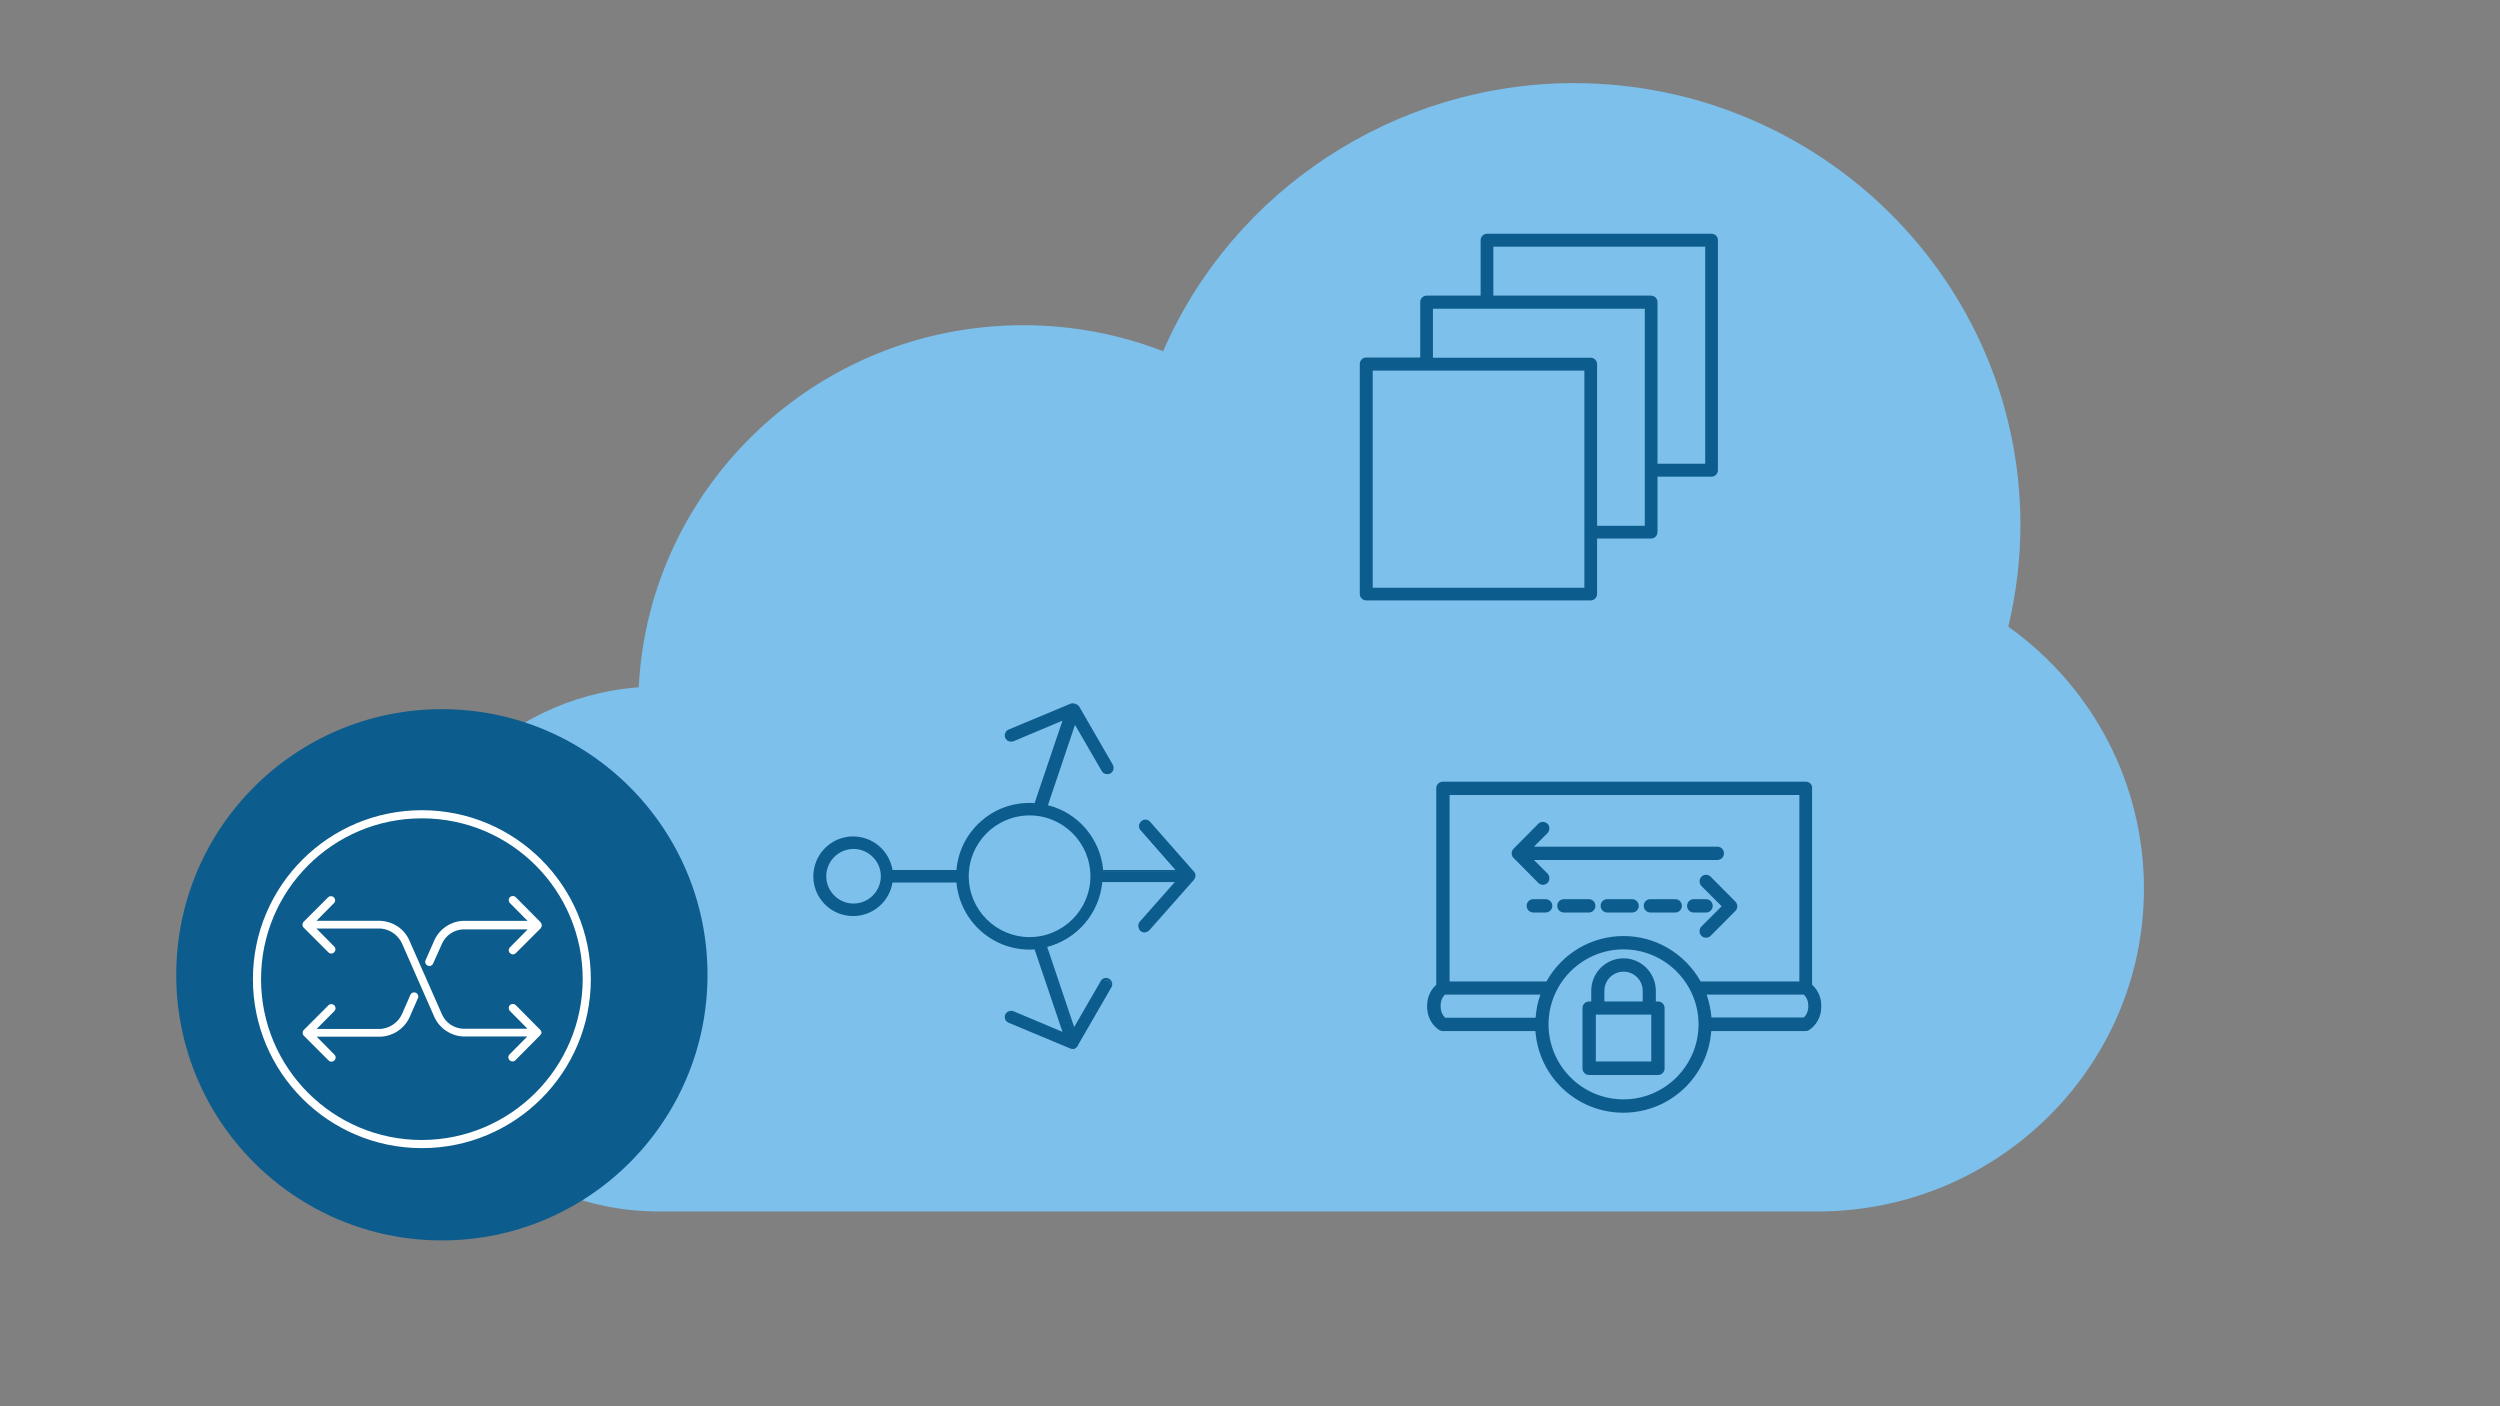 <?xml version="1.0" encoding="utf-8"?>
<!-- Generator: Adobe Illustrator 26.1.0, SVG Export Plug-In . SVG Version: 6.00 Build 0)  -->
<svg version="1.1" xmlns="http://www.w3.org/2000/svg" xmlns:xlink="http://www.w3.org/1999/xlink" x="0px" y="0px"
	 viewBox="0 0 1200 675" style="enable-background:new 0 0 1200 675;" xml:space="preserve">
<rect x="0" y="0" width="1200" height="675" fill="#808080" stroke="none"/>
<style type="text/css">
	.st0{fill:#1D9CD3;}
	.st1{fill:#0C5C8D;}
	.st2{fill:#7CC0EB;}
	.st3{fill:#FFFFFF;}
	.st4{fill-rule:evenodd;clip-rule:evenodd;fill:#7CC0EB;}
	.st5{fill:none;stroke:#0C5C8D;stroke-width:3;stroke-miterlimit:10;}
</style>
<g id="Layer_1">
	<g id="cloud_00000135670840546360295170000004780287849024240292_">
		<g id="Isolation_Mode_00000052789828491571291220000005251232979770639248_">
			<g>
				<path class="st2" d="M964,300.8c3.8-16,5.8-32.4,5.8-48.8c0-117-96.2-212.1-214.4-212.1c-85.6,0-163.6,51.3-197.1,128.7
					c-21.4-8.3-44-12.5-67.2-12.5c-98.8,0-179.7,77.2-184.5,173.8c-65.7,4.9-117.7,59.4-117.7,125.6c0,69.5,57.1,126,127.3,126
					h556.3c86.3,0,156.6-69.5,156.6-154.9C1029.1,376.5,1004.9,330,964,300.8z"/>
			</g>
		</g>
	</g>
	<g>
		<g>
			<circle class="st1" cx="212.1" cy="467.9" r="127.5"/>
		</g>
	</g>
	<g id="network-squares-stack_00000155139201615208239070000000211221616556673949_">
		<g>
			<path class="st1" d="M655.8,287.8c-1.4,0-2.6-1.2-2.6-2.6V174.8c0-1.4,1.2-2.6,2.6-2.6h26.4V145c0-1.4,1.2-2.6,2.6-2.6h26.4
				v-27.1c0-1.4,1.2-2.6,2.6-2.6h107.7c1.4,0,2.6,1.2,2.6,2.6v110.4c0,1.4-1.2,2.6-2.6,2.6h-26.4v27.1c0,1.4-1.2,2.6-2.6,2.6h-26.4
				v27.1c0,1.4-1.2,2.6-2.6,2.6H655.8z M761,282.6V177.4H658.4v105.2H761z M790,252.8V147.7H687.4v24.5h76.2c1.4,0,2.6,1.2,2.6,2.6
				v78.1H790z M819,223.1V117.9H716.4v24.5h76.2c1.4,0,2.6,1.2,2.6,2.6v78.1H819z"/>
			<path class="st1" d="M821.6,113.2c1.1,0,2.1,1,2.1,2.1v110.4c0,1.2-0.9,2.1-2.1,2.1h-26.9v27.6c0,1.2-0.9,2.1-2.1,2.1h-26.9v27.6
				c0,1.2-0.9,2.1-2.1,2.1H655.8c-1.1,0-2.1-1-2.1-2.1V174.8c0-1.2,0.9-2.1,2.1-2.1h26.9V145c0-1.2,0.9-2.1,2.1-2.1h26.9v-27.6
				c0-1.2,0.9-2.1,2.1-2.1H821.6 M715.9,142.9h76.7c1.1,0,2.1,1,2.1,2.1v78.6h24.9V117.4H715.9V142.9 M686.9,172.6h76.7
				c1.1,0,2.1,1,2.1,2.1v78.6h24.9V147.2H686.9V172.6 M657.9,283.1h103.6V176.9H657.9V283.1 M821.6,112.2H713.8
				c-1.7,0-3.1,1.4-3.1,3.1v26.6h-25.9c-1.7,0-3.1,1.4-3.1,3.1v26.6h-25.9c-1.7,0-3.1,1.4-3.1,3.1v110.4c0,1.7,1.4,3.1,3.1,3.1
				h107.7c1.7,0,3.1-1.4,3.1-3.1v-26.6h25.9c1.7,0,3.1-1.4,3.1-3.1v-26.6h25.9c1.7,0,3.1-1.4,3.1-3.1V115.3
				C824.6,113.6,823.3,112.2,821.6,112.2L821.6,112.2z M716.9,118.4h101.6v104.2h-22.9V145c0-1.7-1.4-3.1-3.1-3.1h-75.7V118.4
				L716.9,118.4z M687.9,148.2h101.6v104.2h-22.9v-77.6c0-1.7-1.4-3.1-3.1-3.1h-75.7V148.2L687.9,148.2z M658.9,177.9h101.6v104.2
				H658.9V177.9L658.9,177.9z"/>
		</g>
	</g>
	<g id="network-adc_00000095340556118376863370000005568976123032004482_">
		<g id="a3d76a2c-77f2-4f99-8d38-aa34510bd9a8_00000034768511635265763430000008480290312182969779_">
			<g>
				<path class="st1" d="M515,503.2c-0.3,0-0.7-0.1-1-0.2l-29.7-12.4c-1.3-0.5-1.9-2-1.3-3.3c0.4-0.9,1.3-1.5,2.3-1.5
					c0.3,0,0.7,0.1,1,0.2l24.5,10.3l-13.8-41c-1,0.1-2,0.1-2.8,0.1c-18.2,0-33.3-14.1-34.6-32.2H428c-1.1,8.5-7.8,15-16.4,16
					c-0.7,0.1-1.4,0.1-2.1,0.1c-9.5,0-17.4-7.1-18.5-16.5c-0.6-4.9,0.9-9.8,4-13.7c3.1-3.9,7.5-6.3,12.5-6.9
					c0.7-0.1,1.4-0.1,2.1-0.1c9.3,0,17.2,6.9,18.4,16.1h31.6c1.3-18.1,16.4-32.2,34.6-32.2c0.9,0,1.8,0,2.8,0.1l13.8-41l-24.5,10.3
					c-0.3,0.1-0.6,0.2-1,0.2c-1,0-1.9-0.6-2.3-1.5c-0.3-0.6-0.3-1.3,0-1.9s0.7-1.1,1.4-1.4l29.7-12.4c0.2-0.1,0.5-0.1,0.7-0.2l0,0
					c0.1,0,0.2,0,0.2,0c0.3,0,0.5,0,0.8,0.1c0.1,0.1,0.2,0.1,0.2,0.1c0.1,0,0.3,0.2,0.5,0.3c0.2,0.2,0.3,0.3,0.5,0.5c0,0,0,0,0,0
					c0,0,0,0,0.1,0.1l0.1,0.2l16.1,27.7c0,0,0.1,0.1,0.1,0.2c0.6,1.2,0.2,2.7-1.1,3.4c-0.4,0.2-0.8,0.3-1.2,0.3
					c-0.9,0-1.8-0.5-2.2-1.3l-13.3-23l-13.6,40.2c14.7,3.5,25.6,16.2,26.7,31.3h36.3l-17.6-20c-0.9-1-0.8-2.6,0.2-3.5
					c0.5-0.4,1.1-0.7,1.7-0.7c0.7,0,1.4,0.3,1.9,0.8l21.2,24.2l0.1,0.2c0.1,0.2,0.3,0.4,0.4,0.6c0.1,0.2,0.1,0.4,0.1,0.6
					c0,0,0,0.1,0,0.2c0,0.4-0.1,0.7-0.2,1l0,0.1c-0.1,0.2-0.2,0.5-0.4,0.7l-21.3,24.1c-0.5,0.5-1.2,0.9-1.9,0.9l0,0
					c-0.6,0-1.2-0.2-1.7-0.6c-1-0.9-1.1-2.5-0.2-3.5l17.6-20h-36.4c-1.1,15.1-12,27.8-26.7,31.3l13.5,40.2c0,0,13.4-23.1,13.4-23.2
					c0.5-0.7,1.3-1.2,2.1-1.2c0.5,0,0.9,0.1,1.3,0.4c1.2,0.7,1.5,2.3,0.8,3.5l-16,27.7l-0.1,0.1c0,0.1-0.1,0.1-0.1,0.2
					c-0.2,0.3-0.4,0.5-0.7,0.7c-0.1,0.1-0.2,0.1-0.3,0.2c0,0-0.1,0.1-0.2,0.1C515.6,503.1,515.3,503.2,515,503.2L515,503.2z
					 M494.2,390.9c-16.4,0-29.7,13.3-29.7,29.7s13.3,29.7,29.7,29.7c16.4,0,29.7-13.3,29.7-29.7
					C523.9,404.3,510.6,390.9,494.2,390.9z M409.7,407c-7.5,0-13.6,6.1-13.6,13.6s6.1,13.6,13.6,13.6c7.5,0,13.6-6.1,13.6-13.6
					S417.1,407,409.7,407z"/>
				<path class="st1" d="M515,338.6c0.2,0,0.4,0,0.6,0.1c0,0,0.1,0,0.1,0.1c0.2,0.1,0.3,0.2,0.5,0.3c0.1,0.1,0.3,0.3,0.4,0.4
					c0,0,0.1,0.1,0.1,0.1l0,0.1l0.1,0.1l16,27.7c0,0,0.1,0.1,0.1,0.1c0.5,1,0.1,2.2-0.9,2.7c-0.3,0.2-0.6,0.2-0.9,0.2
					c-0.7,0-1.4-0.4-1.8-1.1l-13.9-24l-14.1,41.7c15,3.3,26,16.1,26.9,31.4h37.9l-18.3-20.8c-0.7-0.8-0.6-2.1,0.2-2.8
					c0.4-0.4,0.9-0.5,1.4-0.5c0.5,0,1.1,0.2,1.5,0.7l21.1,24c0,0,0.1,0.1,0.1,0.1l0,0c0,0,0,0.1,0.1,0.1c0.1,0.2,0.2,0.3,0.3,0.5
					c0.1,0.2,0.1,0.3,0.1,0.5c0,0.1,0,0.1,0,0.2c0,0.3-0.1,0.5-0.2,0.8v0c-0.1,0.2-0.2,0.4-0.3,0.5l-21.3,24.1
					c-0.4,0.5-1,0.7-1.5,0.7c-0.5,0-0.9-0.2-1.3-0.5c-0.8-0.7-0.9-2-0.2-2.8l18.3-20.8h-37.9c-0.9,15.3-11.9,28.1-26.9,31.4
					l14.1,41.7l13.9-24c0-0.1,0.1-0.1,0.1-0.1c0.4-0.6,1-0.9,1.7-0.9c0.4,0,0.7,0.1,1.1,0.3c0.9,0.6,1.2,1.8,0.6,2.8l-16,27.7
					l-0.1,0.1l0,0.1c0,0,0,0,0,0c-0.2,0.2-0.4,0.4-0.6,0.6c-0.1,0.1-0.2,0.1-0.2,0.1c-0.1,0-0.1,0.1-0.2,0.1
					c-0.2,0.1-0.4,0.1-0.6,0.1h0c-0.3,0-0.5-0.1-0.8-0.2l-29.7-12.4c-1-0.4-1.5-1.6-1.1-2.6c0.3-0.8,1.1-1.2,1.9-1.2
					c0.3,0,0.5,0.1,0.8,0.2l25.6,10.7l-14.3-42.4c-1.1,0.1-2.1,0.2-3.2,0.2c-18.1,0-33.1-14.1-34.1-32.2h-32.5
					c-0.9,8.4-7.6,15.1-16,16c-0.7,0.1-1.4,0.1-2,0.1c-9.1,0-16.9-6.8-18-16.1c-1.1-9.9,6-18.9,16-20c0.7-0.1,1.4-0.1,2-0.1
					c9.1,0,16.9,6.8,18,16.1h32.5c1.1-18.1,16-32.2,34.1-32.2c1.1,0,2.1,0.1,3.2,0.2l14.3-42.4l-25.6,10.7c-0.3,0.1-0.5,0.2-0.8,0.2
					c-0.8,0-1.5-0.5-1.9-1.2c-0.4-1,0-2.2,1.1-2.6l29.7-12.4c0.2-0.1,0.4-0.1,0.6-0.1l0.1,0C514.9,338.6,515,338.6,515,338.6
					 M494.2,450.8c16.7,0,30.2-13.5,30.2-30.2c0-16.7-13.5-30.2-30.2-30.2S464,404,464,420.6S477.5,450.8,494.2,450.8 M409.7,434.7
					c7.8,0,14.1-6.3,14.1-14.1s-6.3-14.1-14.1-14.1s-14.1,6.3-14.1,14.1S401.9,434.7,409.7,434.7 M515,337.6c-0.1,0-0.1,0-0.2,0
					l-0.1,0l-0.1,0l0,0c-0.3,0-0.5,0.1-0.8,0.2l-29.7,12.4c-0.7,0.3-1.3,0.9-1.6,1.7c-0.3,0.7-0.3,1.6,0,2.3
					c0.5,1.1,1.6,1.8,2.8,1.8c0.4,0,0.8-0.1,1.2-0.2l23.5-9.9l-13.4,39.6c-0.9-0.1-1.7-0.1-2.5-0.1c-18.3,0-33.5,14.1-35,32.2h-30.7
					c-1.5-9.2-9.4-16.1-18.9-16.1c-0.7,0-1.4,0-2.1,0.1c-10.5,1.2-18,10.6-16.9,21.1c1.1,9.7,9.2,17,19,17c0.7,0,1.4,0,2.1-0.1
					c8.6-1,15.4-7.5,16.8-16h30.7c1.6,18.1,16.8,32.2,35,32.2c0.8,0,1.6,0,2.5-0.1l13.4,39.6l-23.5-9.9c-0.4-0.2-0.8-0.2-1.2-0.2
					c-1.2,0-2.3,0.7-2.8,1.8c-0.3,0.7-0.3,1.6,0,2.3c0.3,0.7,0.9,1.3,1.6,1.6l29.7,12.4c0.4,0.2,0.8,0.2,1.2,0.2h0h0
					c0.3,0,0.6-0.1,0.9-0.2l0,0l0,0c0.1,0,0.2-0.1,0.3-0.2c0.1-0.1,0.2-0.1,0.3-0.2c0.3-0.2,0.6-0.5,0.8-0.8c0-0.1,0.1-0.1,0.1-0.2
					l0-0.1l0-0.1l16-27.7c0.9-1.4,0.5-3.2-0.9-4.1c-0.5-0.3-1-0.5-1.6-0.5c-1,0-2,0.5-2.5,1.4c0,0.1-0.1,0.1-0.1,0.2l-12.7,22
					l-13-38.6c14.5-3.6,25.2-16.2,26.5-31.1H564l-16.9,19.1c-0.5,0.6-0.8,1.4-0.7,2.2c0.1,0.8,0.4,1.5,1,2.1c0.6,0.5,1.3,0.8,2,0.8
					c0.9,0,1.7-0.4,2.3-1l21.3-24.1c0.2-0.3,0.4-0.5,0.5-0.8l0.1-0.2v0c0.1-0.3,0.2-0.6,0.2-1l0-0.1l0-0.1c0-0.1,0-0.2,0-0.2
					c0-0.2-0.1-0.4-0.1-0.6l0,0l0,0c-0.1-0.3-0.2-0.5-0.4-0.7c0,0-0.1-0.1-0.1-0.2l0,0l0,0c0-0.1-0.1-0.1-0.1-0.1l-21.1-24
					c-0.6-0.6-1.4-1-2.2-1c-0.8,0-1.5,0.3-2,0.8c-1.2,1.1-1.3,2.9-0.3,4.2l16.8,19.2h-34.8c-1.3-14.9-12-27.5-26.5-31.1l13-38.6
					l12.8,22.1c0.5,1,1.5,1.6,2.7,1.6c0.5,0,1-0.1,1.4-0.3c1.5-0.8,2-2.6,1.3-4.1c0-0.1-0.1-0.1-0.1-0.2l-16-27.7l-0.1-0.1l0-0.1
					l0,0l0,0c0,0-0.1-0.1-0.1-0.1c-0.1-0.2-0.3-0.4-0.5-0.5c-0.2-0.2-0.4-0.3-0.7-0.4c0,0-0.1-0.1-0.1-0.1l-0.1,0l-0.1,0
					C515.7,337.6,515.3,337.6,515,337.6L515,337.6z M494.2,449.8c-16.1,0-29.2-13.1-29.2-29.2s13.1-29.2,29.2-29.2
					s29.2,13.1,29.2,29.2C523.4,436.7,510.3,449.8,494.2,449.8L494.2,449.8L494.2,449.8z M409.7,433.7c-7.2,0-13.1-5.9-13.1-13.1
					s5.9-13.1,13.1-13.1s13.1,5.9,13.1,13.1S416.9,433.7,409.7,433.7L409.7,433.7z"/>
			</g>
		</g>
	</g>
	<g id="network-cross-data-circle_00000054224791070537465480000017595205037805499265_">
		<g id="b05ad29a-d014-4f81-923c-42cea0bf01f5_00000085937153742708163860000010050425723051649465_">
			<path class="st3" d="M202.5,388.9c-44.8,0-81.1,36.3-81.1,81.1s36.3,81.1,81.1,81.1s81.1-36.3,81.1-81.1
				C283.6,425.2,247.3,388.9,202.5,388.9z M202.5,547.2c-42.6,0-77.2-34.5-77.2-77.2s34.5-77.2,77.2-77.2s77.2,34.5,77.2,77.2
				C279.6,512.6,245.1,547.1,202.5,547.2z"/>
			<path class="st3" d="M199.6,476.5c-1-0.4-2.2,0-2.6,1l-4.1,9.4c-1.9,4-5.8,6.6-10.1,7h-30.8l8.5-8.6c0.8-0.8,0.7-2-0.1-2.8
				c-0.8-0.7-2-0.7-2.7,0l-11.9,11.9l0,0l0,0c-0.7,0.8-0.7,2,0,2.7l0,0l0,0l11.9,11.9c0.8,0.8,2,0.8,2.8,0c0.8-0.8,0.8-2,0-2.8
				l-8.5-8.6h30.8c5.9-0.3,11.2-3.8,13.7-9.1l4.2-9.6C201,478.1,200.6,477,199.6,476.5C199.6,476.5,199.6,476.5,199.6,476.5z"/>
			<path class="st3" d="M205.3,463.5c0.2,0.1,0.5,0.2,0.8,0.2c0.8,0,1.5-0.5,1.8-1.2l4.3-9.6c1.8-4,5.7-6.6,10.1-6.8h31l-8.5,8.6
				c-0.8,0.8-0.8,2,0,2.8c0.4,0.4,0.9,0.6,1.4,0.6c0.5,0,1-0.2,1.4-0.6l11.9-11.9c0.1-0.1,0.2-0.2,0.2-0.4c0.1-0.1,0.1-0.2,0.2-0.3
				c0.2-0.5,0.2-1,0-1.5c-0.1-0.1-0.1-0.2-0.2-0.3c-0.1-0.1-0.1-0.3-0.2-0.4l-11.9-12c-0.8-0.8-2-0.8-2.8-0.1
				c-0.8,0.8-0.8,2-0.1,2.8c0,0,0,0,0,0l8.5,8.6h-31c-5.9,0.3-11.1,3.8-13.6,9.1l-4.3,9.7C203.8,461.9,204.3,463.1,205.3,463.5
				C205.3,463.5,205.3,463.5,205.3,463.5z"/>
			<path class="st3" d="M259.8,495.1c-0.1-0.2-0.3-0.5-0.4-0.7l-11.8-11.9c-0.8-0.8-2-0.8-2.8-0.1c-0.8,0.8-0.8,2-0.1,2.8
				c0,0,0,0,0,0l8.5,8.6h-30.9c-4.4-0.2-8.3-2.8-10.1-6.8l-15.9-36c-2.5-5.3-7.7-8.7-13.6-9h-30.8l8.5-8.6c0.7-0.8,0.6-2.1-0.3-2.8
				c-0.7-0.6-1.8-0.6-2.5,0l-11.9,11.9l0,0l0,0c-0.7,0.8-0.7,2,0,2.7l0,0l0,0l11.9,11.9c0.8,0.8,2,0.8,2.8,0c0.8-0.8,0.8-2,0-2.8
				l-8.5-8.6h30.8c4.3,0.3,8.1,2.9,10.1,6.8l15.8,35.9c2.5,5.3,7.8,8.8,13.6,9.1h30.9l-8.5,8.6c-0.8,0.8-0.8,2,0,2.8
				c0.4,0.4,0.9,0.6,1.4,0.6c0.5,0,1-0.2,1.4-0.6l11.9-12c0.1-0.1,0.1-0.2,0.2-0.3c0.1-0.1,0.2-0.3,0.2-0.4
				C260,496.1,260,495.6,259.8,495.1z"/>
		</g>
	</g>
	<g id="device-laptop-lock-arrows_00000103227680424443580920000016931590435431070359_">
		<g id="Isolation_Mode_00000065772205186797489200000011761915343423091634_">
			<g>
				<path class="st1" d="M736,437.5c-1.5,0-2.7-1.2-2.7-2.7s1.2-2.7,2.7-2.7h5.9c1.5,0,2.7,1.2,2.7,2.7s-1.2,2.7-2.7,2.7H736z"/>
				<path class="st1" d="M741.9,432.6c1.2,0,2.2,1,2.2,2.2c0,1.2-1,2.2-2.2,2.2H736c-1.2,0-2.2-1-2.2-2.2c0-1.2,1-2.2,2.2-2.2H741.9
					 M741.9,431.6H736c-1.8,0-3.2,1.4-3.2,3.2s1.4,3.2,3.2,3.2h5.9c1.8,0,3.2-1.4,3.2-3.2S743.6,431.6,741.9,431.6L741.9,431.6z"/>
			</g>
			<g>
				<path class="st1" d="M771.5,437.5c-1.5,0-2.7-1.2-2.7-2.7s1.2-2.7,2.7-2.7h11.9c1.5,0,2.7,1.2,2.7,2.7s-1.2,2.7-2.7,2.7H771.5z"
					/>
				<path class="st1" d="M783.4,432.6c1.2,0,2.2,1,2.2,2.2c0,1.2-1,2.2-2.2,2.2h-11.9c-1.2,0-2.2-1-2.2-2.2c0-1.2,1-2.2,2.2-2.2
					H783.4 M783.4,431.6h-11.9c-1.8,0-3.2,1.4-3.2,3.2s1.4,3.2,3.2,3.2h11.9c1.8,0,3.2-1.4,3.2-3.2S785.1,431.6,783.4,431.6
					L783.4,431.6z"/>
			</g>
			<g>
				<path class="st1" d="M750.8,437.5c-1.5,0-2.7-1.2-2.7-2.7s1.2-2.7,2.7-2.7h11.9c1.5,0,2.7,1.2,2.7,2.7s-1.2,2.7-2.7,2.7H750.8z"
					/>
				<path class="st1" d="M762.6,432.6c1.2,0,2.2,1,2.2,2.2c0,1.2-1,2.2-2.2,2.2h-11.9c-1.2,0-2.2-1-2.2-2.2c0-1.2,1-2.2,2.2-2.2
					H762.6 M762.6,431.6h-11.9c-1.8,0-3.2,1.4-3.2,3.2s1.4,3.2,3.2,3.2h11.9c1.8,0,3.2-1.4,3.2-3.2S764.4,431.6,762.6,431.6
					L762.6,431.6z"/>
			</g>
			<g>
				<path class="st1" d="M792.3,437.5c-1.5,0-2.7-1.2-2.7-2.7s1.2-2.7,2.7-2.7h11.9c1.5,0,2.7,1.2,2.7,2.7s-1.2,2.7-2.7,2.7H792.3z"
					/>
				<path class="st1" d="M804.1,432.6c1.2,0,2.2,1,2.2,2.2c0,1.2-1,2.2-2.2,2.2h-11.9c-1.2,0-2.2-1-2.2-2.2c0-1.2,1-2.2,2.2-2.2
					H804.1 M804.1,431.6h-11.9c-1.8,0-3.2,1.4-3.2,3.2s1.4,3.2,3.2,3.2h11.9c1.8,0,3.2-1.4,3.2-3.2S805.9,431.6,804.1,431.6
					L804.1,431.6z"/>
			</g>
			<g>
				<path class="st1" d="M813,437.5c-1.5,0-2.7-1.2-2.7-2.7s1.2-2.7,2.7-2.7h5.9c1.5,0,2.7,1.2,2.7,2.7s-1.2,2.7-2.7,2.7H813z"/>
				<path class="st1" d="M818.9,432.6c1.2,0,2.2,1,2.2,2.2c0,1.2-1,2.2-2.2,2.2H813c-1.2,0-2.2-1-2.2-2.2c0-1.2,1-2.2,2.2-2.2H818.9
					 M818.9,431.6H813c-1.8,0-3.2,1.4-3.2,3.2s1.4,3.2,3.2,3.2h5.9c1.8,0,3.2-1.4,3.2-3.2S820.6,431.6,818.9,431.6L818.9,431.6z"/>
			</g>
			<g>
				<path class="st1" d="M818.9,449.7c-0.7,0-1.4-0.3-1.9-0.8c-0.5-0.5-0.8-1.2-0.8-1.9c0-0.7,0.3-1.4,0.8-1.9L827,435L817,425
					c-0.5-0.5-0.8-1.2-0.8-1.9c0-0.7,0.3-1.4,0.8-1.9c0.5-0.5,1.2-0.8,1.9-0.8c0.7,0,1.4,0.3,1.9,0.8l11.9,12
					c0.5,0.5,0.8,1.2,0.8,1.9s-0.3,1.4-0.8,1.9l-11.9,12C820.3,449.4,819.6,449.7,818.9,449.7z"/>
				<path class="st1" d="M818.9,420.9c0.6,0,1.1,0.2,1.5,0.6l11.9,12c0.8,0.8,0.8,2.2,0,3.1l-11.9,12c-0.4,0.4-1,0.6-1.5,0.6
					c-0.6,0-1.1-0.2-1.5-0.6c-0.9-0.8-0.9-2.2,0-3.1l10.4-10.4l-10.4-10.4c-0.8-0.8-0.8-2.2,0-3.1
					C817.8,421.1,818.3,420.9,818.9,420.9 M818.9,419.9c-0.8,0-1.6,0.3-2.2,0.9c-0.6,0.6-0.9,1.4-0.9,2.2c0,0.9,0.3,1.7,0.9,2.3
					l9.7,9.7l-9.7,9.7c-0.6,0.6-0.9,1.4-0.9,2.3c0,0.9,0.3,1.6,0.9,2.2c0.6,0.6,1.4,0.9,2.2,0.9c0.8,0,1.6-0.3,2.2-0.9l11.9-12
					c0.6-0.6,0.9-1.4,0.9-2.2c0-0.8-0.3-1.6-0.9-2.2l-11.9-12C820.5,420.2,819.7,419.9,818.9,419.9L818.9,419.9z"/>
			</g>
			<g>
				<path class="st1" d="M740.6,424.3c-0.7,0-1.4-0.3-1.9-0.8l-11.9-12c-0.5-0.5-0.8-1.2-0.8-1.9c0-0.7,0.3-1.4,0.8-1.9l11.9-12
					c0.5-0.5,1.2-0.8,1.9-0.8c0.7,0,1.4,0.3,1.9,0.8c0.5,0.5,0.8,1.2,0.8,1.9c0,0.7-0.3,1.4-0.8,1.9l-7.4,7.4h89.2
					c1.5,0,2.7,1.2,2.7,2.7s-1.2,2.7-2.7,2.7h-89.2l7.4,7.4c0.5,0.5,0.8,1.2,0.8,1.9c0,0.7-0.3,1.4-0.8,1.9
					C741.9,424.1,741.3,424.3,740.6,424.3z"/>
				<path class="st1" d="M740.6,395.5c0.6,0,1.1,0.2,1.5,0.6c0.9,0.8,0.9,2.2,0,3.1l-8.2,8.2h90.4c1.2,0,2.2,1,2.2,2.2
					s-1,2.2-2.2,2.2h-90.4l8.2,8.2c0.8,0.8,0.8,2.2,0,3.1c-0.4,0.4-1,0.6-1.5,0.6c-0.6,0-1.1-0.2-1.5-0.6l-11.9-12
					c-0.8-0.8-0.8-2.2,0-3.1l11.9-12C739.4,395.8,740,395.5,740.6,395.5 M740.6,394.5c-0.9,0-1.6,0.3-2.2,0.9l-11.9,12
					c-0.6,0.6-0.9,1.4-0.9,2.2s0.3,1.6,0.9,2.2l11.9,12c0.6,0.6,1.4,0.9,2.2,0.9c0.8,0,1.6-0.3,2.2-0.9c0.6-0.6,0.9-1.4,0.9-2.2
					c0-0.9-0.3-1.7-0.9-2.3l-6.5-6.5h88c1.8,0,3.2-1.4,3.2-3.2s-1.4-3.2-3.2-3.2h-88l6.5-6.5c0.6-0.6,0.9-1.4,0.9-2.3
					c0-0.9-0.3-1.6-0.9-2.2C742.2,394.9,741.4,394.5,740.6,394.5L740.6,394.5z"/>
			</g>
			<g>
				<path class="st1" d="M779.3,533.5c-22.1,0-40.3-17.2-41.7-39.2h-44.9c-0.5,0-0.9-0.1-1.3-0.3c-0.2-0.1-5.7-3.2-5.7-11.1
					c0-5.4,2.6-8.6,4.4-10v-94.5c0-1.5,1.2-2.7,2.7-2.7h174.2c1.5,0,2.7,1.2,2.7,2.7v94.5c1.7,1.5,4.4,4.6,4.4,10
					c0,7.8-5.5,10.9-5.7,11.1c-0.4,0.2-0.8,0.3-1.3,0.3H821C819.6,516.4,801.4,533.5,779.3,533.5z M779.3,455.1
					c-20.1,0-36.5,16.4-36.5,36.5s16.4,36.5,36.5,36.5s36.5-16.4,36.5-36.5S799.4,455.1,779.3,455.1z M866,489
					c0.9-0.7,2.5-2.6,2.5-6c0-3.5-1.7-5.3-2.5-6h-47.5c1.4,3.8,2.3,7.9,2.6,12.1H866z M737.5,489c0.3-4.2,1.1-8.2,2.6-12.1h-46.7
					c-0.9,0.7-2.5,2.5-2.5,6c0,3.5,1.7,5.3,2.5,6H737.5z M864.2,471.6v-90.5H695.3v90.5h47.3c7.4-13.4,21.4-21.8,36.7-21.8
					c15.3,0,29.3,8.3,36.7,21.8H864.2z"/>
				<path class="st1" d="M866.8,376.2c1.2,0,2.2,1,2.2,2.2v94.7c1.6,1.3,4.4,4.4,4.4,9.8c0,7.5-5.3,10.5-5.5,10.6
					c-0.3,0.2-0.7,0.3-1,0.3h-46.3c-1.1,21.8-19.2,39.2-41.3,39.2s-40.1-17.4-41.3-39.2h-45.4c-0.4,0-0.7-0.1-1-0.3
					c-0.2-0.1-5.5-3.1-5.5-10.6c0-5.5,2.7-8.5,4.4-9.8v-94.7c0-1.2,1-2.2,2.2-2.2H866.8 M694.8,472.1h48.1c7-13,20.7-21.8,36.4-21.8
					c15.7,0,29.4,8.8,36.4,21.8h48.9v-91.5H694.8V472.1 M779.3,528.7c20.4,0,37-16.6,37-37s-16.6-37-37-37s-37,16.6-37,37
					S758.9,528.7,779.3,528.7 M820.6,489.5h45.6c0.9-0.7,2.8-2.6,2.8-6.5c0-3.9-2-5.8-2.8-6.5h-48.4
					C819.3,480.5,820.3,484.9,820.6,489.5 M693.3,489.5H738c0.2-4.6,1.2-9,2.8-13.1h-47.6c-0.9,0.7-2.8,2.6-2.8,6.5
					C690.4,486.8,692.4,488.8,693.3,489.5 M866.8,375.2H692.6c-1.8,0-3.2,1.4-3.2,3.2v94.3c-1.8,1.6-4.4,4.8-4.4,10.3
					c0,8.1,5.8,11.4,6,11.5c0.5,0.3,1,0.4,1.5,0.4h44.5c1.6,22.1,20,39.2,42.2,39.2c22.2,0,40.6-17.1,42.2-39.2h45.3
					c0.5,0,1.1-0.1,1.5-0.4c0.2-0.1,6-3.4,6-11.5c0-5.4-2.6-8.7-4.4-10.3v-94.3C870,376.7,868.6,375.2,866.8,375.2L866.8,375.2z
					 M695.8,381.6h167.9v89.5h-47.4c-7.5-13.4-21.6-21.8-37-21.8s-29.5,8.3-37,21.8h-46.5V381.6L695.8,381.6z M779.3,527.7
					c-19.9,0-36-16.2-36-36c0-19.9,16.2-36,36-36s36,16.2,36,36C815.3,511.5,799.1,527.7,779.3,527.7L779.3,527.7z M819.2,477.4
					h46.6c0.8,0.7,2.2,2.4,2.2,5.5c0,3.1-1.4,4.8-2.2,5.5h-44.3C821.2,484.7,820.4,481,819.2,477.4L819.2,477.4z M693.6,477.4h45.8
					c-1.3,3.5-2,7.2-2.3,11.1h-43.4c-0.8-0.7-2.2-2.4-2.2-5.5C691.4,479.9,692.8,478.2,693.6,477.4L693.6,477.4z"/>
			</g>
			<g>
				<path class="st1" d="M762.8,515.4c-1.5,0-2.7-1.2-2.7-2.7v-28.9c0-1.5,1.2-2.7,2.7-2.7h1.5v-5.6c0-8.3,6.7-15.1,15-15.1
					s15,6.8,15,15.1v5.6h1.5c1.5,0,2.7,1.2,2.7,2.7v28.9c0,1.5-1.2,2.7-2.7,2.7H762.8z M793.1,510v-23.5h-27.6V510H793.1z
					 M788.9,481.2v-5.6c0-5.3-4.3-9.7-9.7-9.7c-5.3,0-9.7,4.4-9.7,9.7v5.6H788.9z"/>
				<path class="st1" d="M779.3,461c8,0,14.5,6.5,14.5,14.6v6.1h2c1.2,0,2.2,1,2.2,2.2v28.9c0,1.2-1,2.2-2.2,2.2h-33
					c-1.2,0-2.2-1-2.2-2.2v-28.9c0-1.2,1-2.2,2.2-2.2h2v-6.1C764.8,467.6,771.3,461,779.3,461 M769.1,481.7h20.3v-6.1
					c0-5.6-4.6-10.2-10.2-10.2c-5.6,0-10.2,4.6-10.2,10.2V481.7 M765,510.5h28.6V486H765V510.5 M779.3,460c-8.6,0-15.5,7-15.5,15.6
					v5.1h-1c-1.8,0-3.2,1.4-3.2,3.2v28.9c0,1.8,1.4,3.2,3.2,3.2h33c1.8,0,3.2-1.4,3.2-3.2v-28.9c0-1.8-1.4-3.2-3.2-3.2h-1v-5.1
					C794.8,467,787.8,460,779.3,460L779.3,460z M770.1,480.7v-5.1c0-5.1,4.1-9.2,9.2-9.2c5.1,0,9.2,4.1,9.2,9.2v5.1H770.1
					L770.1,480.7z M766,487h26.6v22.5H766V487L766,487z"/>
			</g>
		</g>
	</g>
</g>
<g id="Isolation_Mode">
</g>
</svg>
